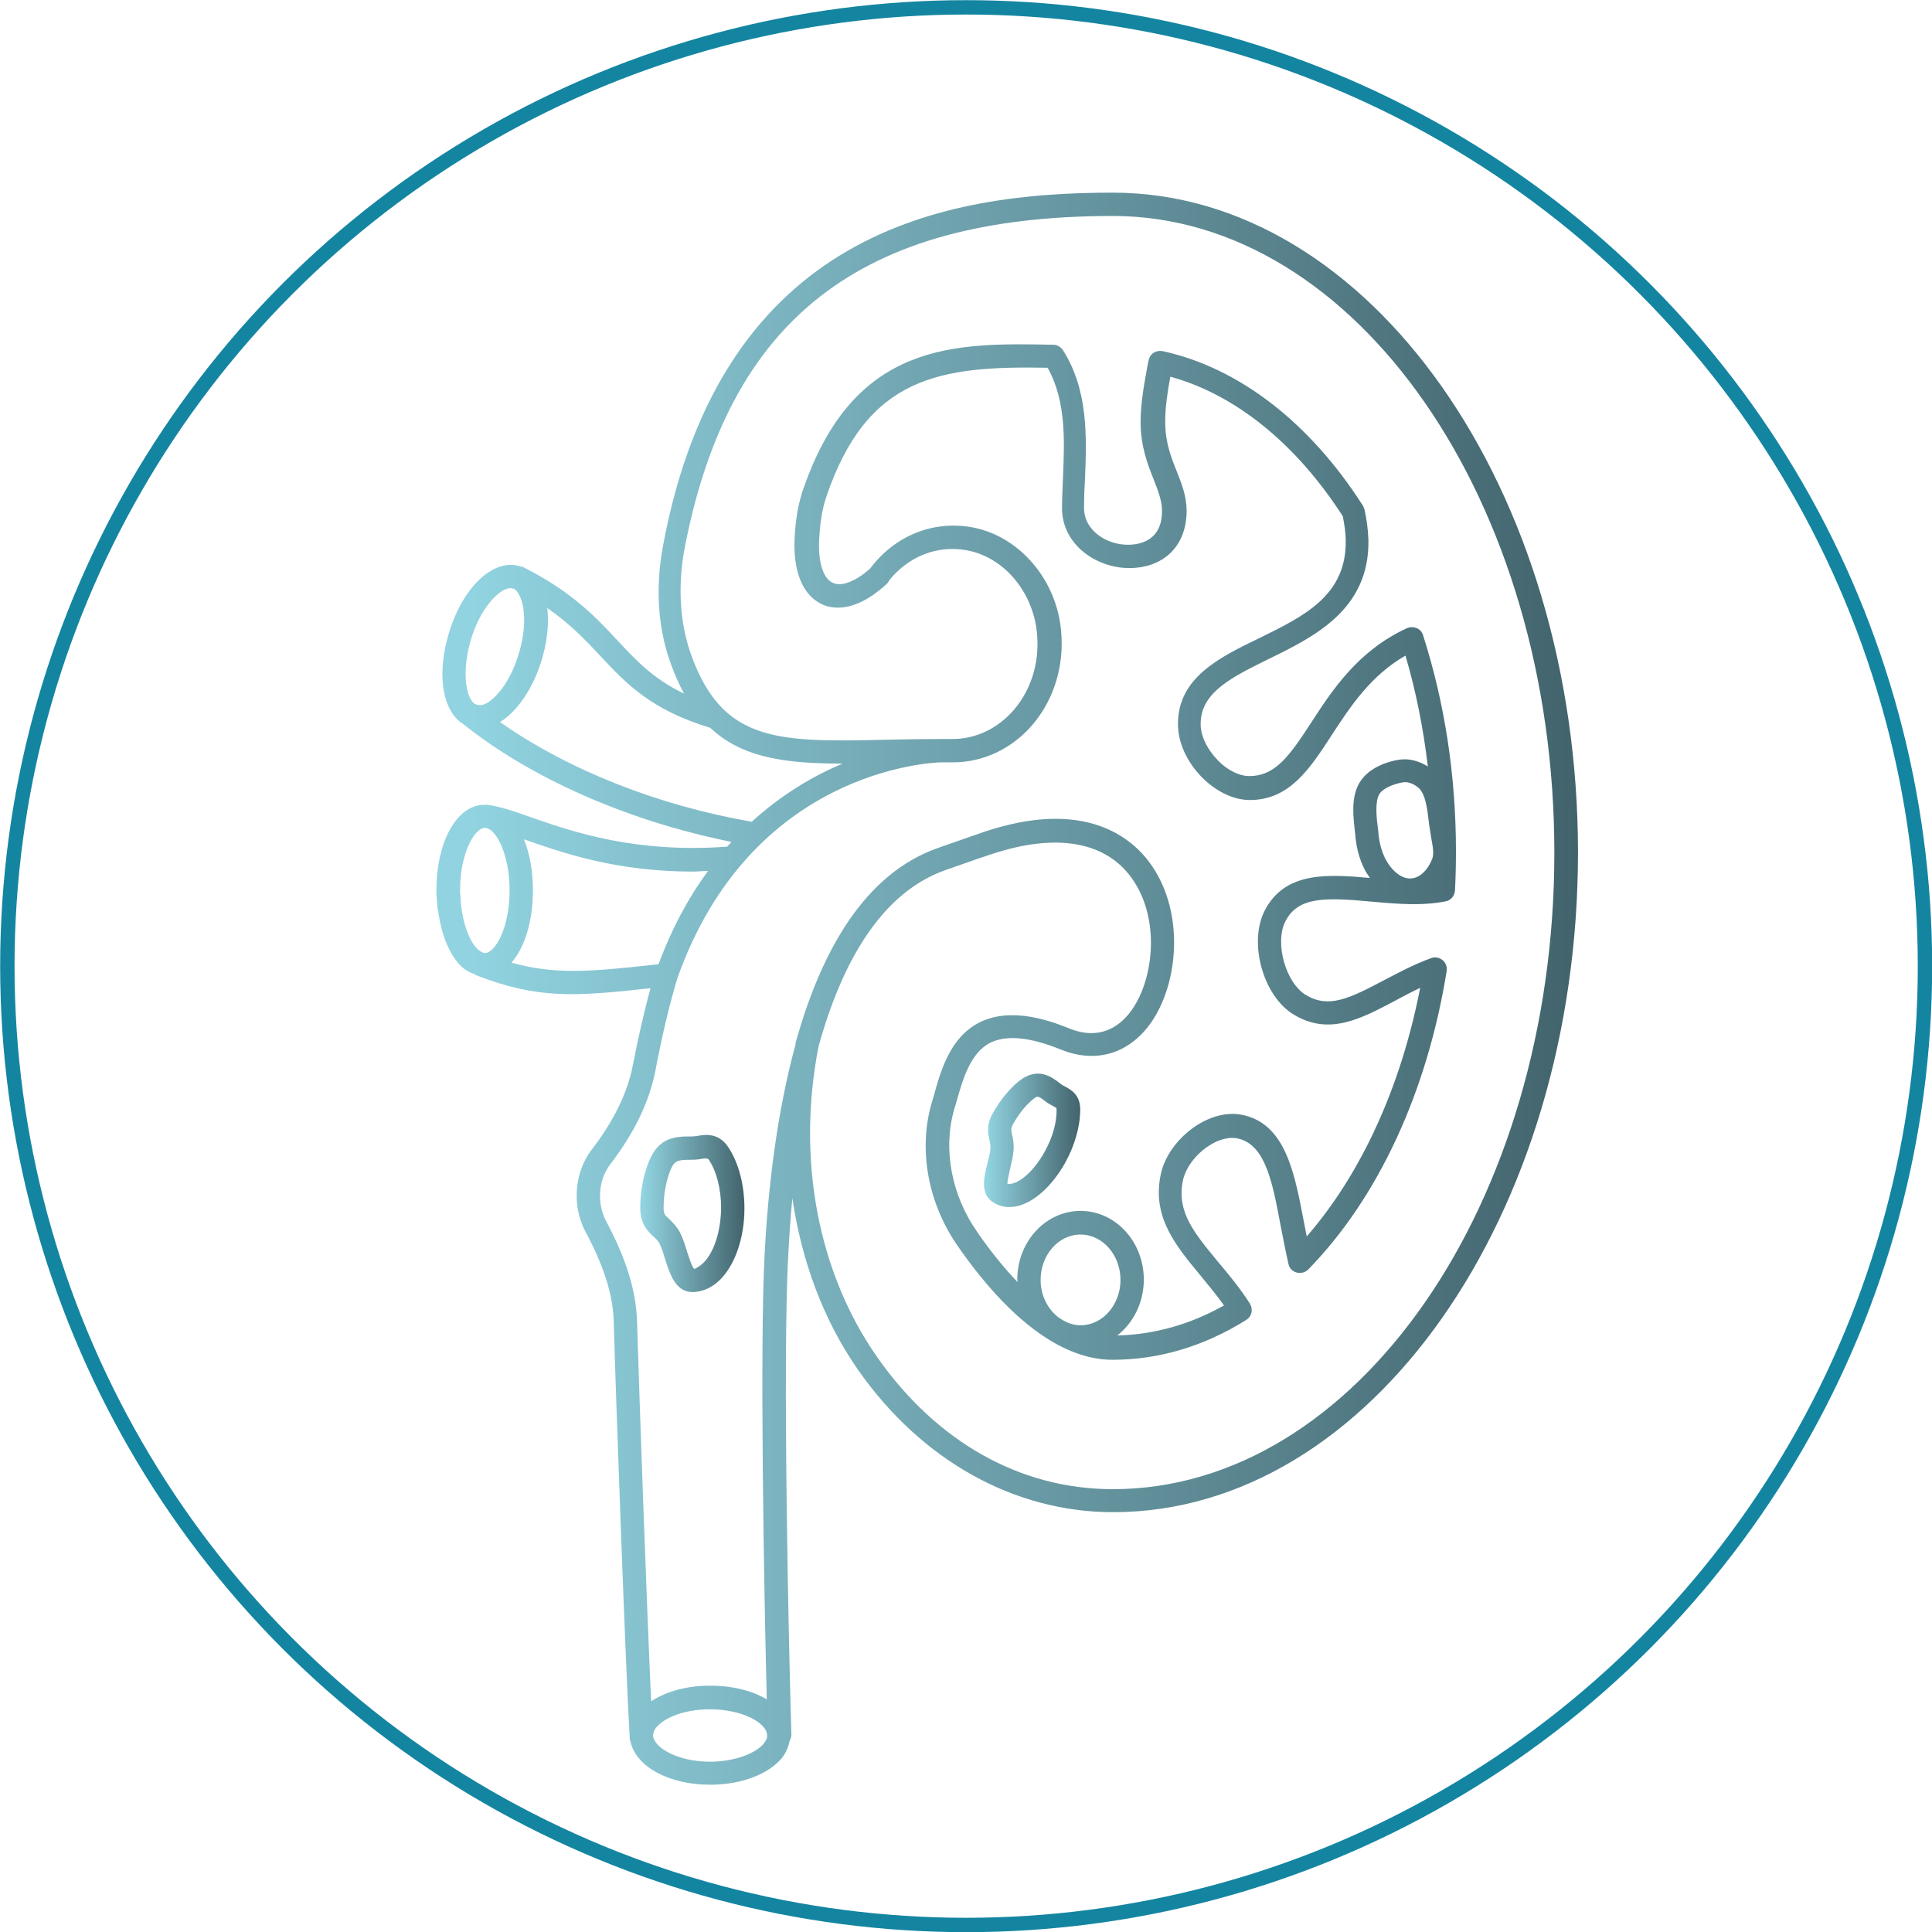<?xml version="1.0" encoding="UTF-8"?>
<svg xmlns="http://www.w3.org/2000/svg" xmlns:xlink="http://www.w3.org/1999/xlink" version="1.1" id="Layer_1" x="0px" y="0px" viewBox="0 0 604.7 604.7" style="enable-background:new 0 0 604.7 604.7;" xml:space="preserve"> <style type="text/css"> .st0{fill:none;} .st1{fill:none;stroke:#1485A1;stroke-width:4.5;stroke-miterlimit:10;} .st2{fill:url(#SVGID_1_);} .st3{fill:url(#SVGID_00000115474561330548883030000006054535660689060758_);} .st4{fill:url(#SVGID_00000011028968519811095060000013286988444721975944_);} </style> <circle class="st0" cx="302.4" cy="302.4" r="300.1"></circle> <circle class="st1" cx="302.4" cy="302.4" r="300.1"></circle> <linearGradient id="SVGID_1_" gradientUnits="userSpaceOnUse" x1="136.734" y1="309.489" x2="493.801" y2="309.489"> <stop offset="2.983980e-02" style="stop-color:#91D3E0"></stop> <stop offset="1" style="stop-color:#42636C"></stop> </linearGradient> <path class="st2" d="M348.3,60.3c-51.7,0-122.4,11.5-140.8,110.6c-2.4,13-1.6,25.7,2.4,36.7c1.3,3.6,2.7,6.7,4.2,9.5 c-9.6-4.6-14.9-10.3-20.8-16.6c-6.6-7.1-14.1-15.1-28.6-22.5c-0.1,0-0.2,0-0.2-0.1c-0.2-0.1-0.4-0.3-0.6-0.3 c-0.3-0.2-0.8-0.3-1.3-0.4c-7.9-2.4-17.2,6-21.7,19.7c-3.8,11.5-3.1,22.4,1.8,27.8c0.4,0.4,0.8,0.8,1.1,1.1c0.4,0.3,0.7,0.5,0.9,0.6 c0,0,0,0,0,0c21.5,17.3,52,30.6,84.2,37.1c-0.4,0.5-0.8,1-1.3,1.5c-28.7,2.1-48.2-4.6-61.1-9.1c-5.6-2-10-3.5-14-4c0,0,0,0,0,0 c0,0,0,0,0,0c-0.1,0-0.7,0-0.9,0c-8.6,0-15,11.5-15,26.8v0.9c0,0.1,0,0.1,0,0.2c0,0,0,0,0,0l0.3,4.1c0,0.3,0.1,0.7,0.2,1 c1,7.5,3.5,13.9,7.3,17.6c1.3,1.2,2.7,1.9,4.1,2.4c0.2,0.1,0.4,0.3,0.7,0.4c18.9,7.3,30.2,6.7,54.4,4c-2.1,7.7-3.9,15.8-5.5,24 c-1.7,8.7-5.9,17.4-12.8,26.4c-3.1,4-4.8,9.2-4.8,14.5c0,4.2,1,8.1,2.9,11.6c5.7,10.7,8.5,19.6,8.7,28.1c0.7,24.9,3.7,107.9,5,130.2 c0,0.4,0.1,0.8,0.3,1.2c1.7,7.6,11.9,13.3,24.8,13.3h0.9c9.3-0.2,17.3-3.3,21.6-8.3c1.4-1.8,2.1-3.7,2.5-5.6 c0.3-0.5,0.5-1.1,0.5-1.8c-0.8-24.9-2.8-117.1-1-149.7c0.3-5.9,0.7-12,1.3-18.2c2.9,19.7,9.7,38.2,20.6,53.8 c19.8,28.3,48.8,44.5,79.8,44.5c80.2,0,145.5-92.7,145.5-206.6C493.8,152.9,428.5,60.3,348.3,60.3z M151.9,220.3 c-1.1,0.5-2,0.6-3.3,0c-0.1,0-0.2-0.2-0.6-0.5c-2.5-2.8-3.4-10.9-0.3-20.6c3.2-9.8,9-15.1,12-15.1c0.2,0,0.5,0,0.7,0.1 c0.1,0,0.3,0.1,0.5,0.1c0.2,0.1,0.5,0.3,0.9,0.8c0.1,0.1,0.2,0.2,0.2,0.3c2.3,3.1,3.1,11,0.1,20.1 C159.5,213.6,155.1,218.8,151.9,220.3z M156.5,226c5.2-3.2,9.9-9.9,12.7-18.3c2-6.2,2.7-12.2,2.1-17.4c7.2,5,12,10.1,16.6,15 c8.1,8.7,15.9,16.9,34.4,22.5c10,9.4,23.5,11.2,41.4,11.2c-9,3.8-19,9.6-28.4,18.2C205.9,252.1,177.9,241,156.5,226z M151.8,298.3 c-0.8,0-1.7-0.7-2.3-1.2c-3-2.9-5.1-9.5-5.4-16.8l-0.1-1v-0.7c0-11.7,4.6-19.5,7.8-19.5c0,0,0,0,0.1,0c0.4,0.1,0.8,0.2,1.2,0.4 c0.1,0,0.1,0.1,0.2,0.1c0,0,0,0,0,0c3,2,6.2,9.3,6.2,19C159.5,290.6,154.9,298.3,151.8,298.3z M160.1,301.3 c4.1-4.7,6.7-12.9,6.7-22.6c0-6-1-11.5-2.8-16c0.1,0,0.2,0.1,0.3,0.1c11.7,4.1,28.5,10,52.5,10c1.5,0,3.2-0.2,4.8-0.2 c-5.9,8-11.2,17.7-15.5,29.2C184.5,304.2,173.7,305.1,160.1,301.3z M239,545.8c-2.8,3.2-9.1,5.4-16,5.6h-0.8 c-10,0-17.7-4.4-17.8-8.3c0,0,0-0.1,0-0.1c0.1-0.5,0.2-1,0.4-1.4c0-0.1,0.1-0.1,0.1-0.2c0,0,0,0,0,0c1.9-3.2,8.4-6.4,17.3-6.4 c10.2,0,17.9,4.3,17.9,8.2C240.2,544,239.7,544.9,239,545.8z M249.1,326.1c-0.1,0.3-0.1,0.5-0.1,0.8c-5.8,21.2-8.6,44.7-9.7,66 c-1.5,29-0.2,104.6,0.7,139c-4.5-2.7-10.7-4.3-17.8-4.3c-7.2,0-13.7,1.8-18.4,4.9c-1.4-30.4-3.7-94.8-4.4-118.7 c-0.3-9.7-3.3-19.6-9.6-31.4c-1.3-2.4-2-5.1-2-8.1c0-3.7,1.1-7.2,3.3-10c7.6-10,12.2-19.6,14.1-29.5c1.9-10,4.1-19.6,6.8-28.6 c23-64.9,78.9-67.5,82.6-67.6c1.3,0,2.5,0,3.8,0c9.4,0,18.4-4.3,24.8-11.8c7.3-8.6,10.4-20.2,8.6-31.9 c-2.4-15.2-13.9-27.5-27.8-29.9c-12.1-2.1-24,2.7-31.7,13l-0.1,0.1c-4.6,4-8.9,5.6-11.6,4.3c-3-1.4-4.6-6.6-4.2-13.7 c0.3-5.4,1-9.7,2.2-13.1c12.8-38,35.8-41.1,69.3-40.5c5.8,10.4,5.3,22.6,4.8,34.5c-0.1,3.2-0.3,6.4-0.3,9.4 c0,11.6,10.9,18.8,21,18.8c10.9,0,18-7,18-17.9c0-4.5-1.5-8.4-3.1-12.4c-1.8-4.5-3.6-9.1-3.6-15.4c0-4.6,0.7-9.3,1.6-14.2 c20.4,5.6,39.4,21,54,43.7c0.4,2.2,0.9,5,0.9,7.5c0.3,17.3-13.1,23.8-27.2,30.7c-12.4,6-25.2,12.3-25.3,26.6 c-0.1,5.8,2.7,12,7.5,16.9c4.5,4.5,9.9,7.1,15,7.1c12.4,0,18.8-9.8,25.6-20.3c5.7-8.7,12.1-18.6,23.1-24.9c3.3,11.2,5.6,22.8,7,34.7 c-2.9-1.8-6-2.6-9.1-2.1c-2.1,0.3-9.2,1.9-12.3,7.2c-2.7,4.6-2,10.5-1.3,16.3l0.1,1.2c0.4,3.4,1.3,6.6,2.7,9.4 c0.5,1.1,1.2,2,1.8,2.9c-13.3-1.2-26.7-2.1-33,10.3c-5.1,10.1-0.4,26.8,9.2,32.5c11,6.6,20.9,1.3,31.5-4.3c2.6-1.4,5.2-2.8,8-4.1 c-6,30.9-18.4,58.1-35.5,77.8c-0.3-1.7-0.7-3.4-1-5.1c-2.8-14.6-5.6-29.7-18.5-32.8c-4.7-1.2-10,0-14.9,3.1 c-5.9,3.8-10.3,9.8-11.4,15.9c-2.5,13,4.8,21.8,12.6,31.2c2.4,3,5,6,7.3,9.3c-10.7,6-21.9,9.1-33.4,9.4c5-3.9,8.3-10.3,8.3-17.5 c0-11.9-8.9-21.5-19.8-21.5s-19.8,9.6-19.8,21.5c0,0.3,0.1,0.5,0.1,0.8c-4.1-4.3-8.3-9.4-12.5-15.5c-8.2-11.6-10.9-26-7.4-38.4 l0.6-2c2.1-7.4,4.4-15.9,10.9-19.1c5-2.4,12.4-1.7,21.9,2.2c10.4,4.2,20.3,1.7,27.2-7c9.4-11.8,12.1-35,1.2-50.7 c-5.9-8.5-20.6-21.1-52.5-10.4c-3.1,1.1-3.1,1.1-14.3,5c-22.8,8-36.3,31.8-44.3,60C249.2,325.7,249.1,325.9,249.1,326.1z M447.3,258 c0,0,0.1,0.7,0.1,0.7c0.2,1.3,0.4,2.6,0.6,3.8c0.5,2.7,0.9,4.9,0.2,6.5c-1.4,3.4-3.6,5.5-6.1,5.9c0,0,0,0,0,0c-3,0.5-6.4-2-8.6-6.3 c-1-2.1-1.7-4.5-2-7.1l-0.1-1.2c-0.6-4.5-1.1-9.2,0.3-11.7c1-1.8,4.4-3.2,7.2-3.7c0.3,0,0.5-0.1,0.8-0.1c1.7,0,3.2,0.9,4.2,1.7 C446.2,248.5,446.7,252.9,447.3,258z M338.2,414.8c-2.1,0-4.1-0.7-5.9-1.8c-0.4-0.3-0.9-0.6-1.3-0.9c-3.2-2.6-5.3-6.8-5.3-11.5 c0-7.8,5.6-14.2,12.5-14.2c6.9,0,12.5,6.4,12.5,14.2S345.1,414.8,338.2,414.8z M348.3,466.1c-28.9,0-55.1-14.7-73.8-41.4 c-18.5-26.5-25.2-61.9-18.3-97.2c7.3-26.3,19.6-48.1,39.8-55.2c11.1-3.9,11.1-3.9,14.2-4.9c20.3-6.8,36-4.1,44.2,7.7 c9,12.8,6.7,32.4-0.9,42c-3.4,4.3-9.5,8.6-18.8,4.8c-11.7-4.8-20.9-5.4-27.9-2c-9.4,4.6-12.4,15.2-14.7,23.7l-0.6,2 c-4.1,14.5-1,31.2,8.4,44.6c9.2,13.2,18.2,22.4,27,28.2c0.2,0.1,0.4,0.2,0.6,0.4c6.9,4.4,13.8,6.8,20.7,6.8 c14.5,0,28.7-4.2,41.9-12.5c0.8-0.5,1.4-1.3,1.6-2.3c0.2-1,0-2-0.5-2.8c-3.2-5-6.8-9.3-10-13.1c-7.5-9.1-12.9-15.6-11-25.2 c0.8-4.1,4-8.4,8.2-11.1c3.2-2.1,6.6-2.9,9.3-2.2c8.4,2.1,10.6,13.7,13.1,27.1c0.8,4.1,1.6,8.2,2.5,12.2c0.3,1.3,1.3,2.3,2.6,2.6 c1.3,0.3,2.6,0,3.6-1c21.8-22.3,37.2-55.5,43.3-93.4c0.2-1.3-0.3-2.6-1.3-3.4c-1-0.8-2.4-1.1-3.6-0.6c-5.5,2-10.5,4.7-14.9,7 c-10.8,5.7-17.2,8.8-24.3,4.5c-6.3-3.8-9.8-16.3-6.4-23c4-7.9,12.8-7.5,27-6.2c7.7,0.7,15.8,1.4,23.2-0.1c1.6-0.3,2.8-1.7,2.9-3.4 c0.2-3.9,0.3-7.9,0.3-11.9c0-0.1,0-0.2,0-0.3c0,0,0-0.1,0-0.1c0-23.6-3.5-46.4-10.3-67.6c-0.3-1-1-1.8-2-2.2c-1-0.4-2-0.4-3,0 c-15.3,7-23.4,19.4-29.9,29.4c-7,10.8-11.4,16.9-19.5,16.9c-3.1,0-6.8-1.8-9.8-4.9c-3.4-3.5-5.5-7.8-5.4-11.6 c0.1-9.8,9.9-14.5,21.2-20.1c14.1-6.9,31.7-15.4,31.3-37.3c-0.1-3.3-0.6-6.8-1.2-9.4c-0.1-0.4-0.3-0.9-0.5-1.3 c-16.6-26-38.8-43.2-62.7-48.4c-1-0.2-2,0-2.8,0.5c-0.8,0.5-1.4,1.4-1.6,2.4l-0.2,0.9c-1.1,6-2.3,12.2-2.3,18.4 c0,7.6,2.2,13.2,4.1,18c1.4,3.6,2.6,6.6,2.6,9.8c0,9.2-6.7,10.6-10.7,10.6c-6.6,0-13.7-4.4-13.7-11.5c0-2.9,0.1-6,0.3-9.1 c0.5-13,1.1-27.7-6.9-40.3c-0.7-1-1.8-1.7-3-1.7c-30.5-0.6-62-1.2-78,44.4c0,0.1-0.1,0.1-0.1,0.2c-0.1,0.3-0.2,0.6-0.3,0.9 c-0.1,0.4-0.3,0.7-0.4,1.1c0,0.1,0,0.1,0,0.2c-1.2,3.8-1.9,8.3-2.2,13.7c-0.5,10.4,2.5,17.7,8.3,20.6c3.2,1.6,10.1,2.9,19.6-5.4 l0.9-0.8c0.4-0.4,0.7-0.8,0.9-1.3c6.1-7.4,14.9-10.9,24-9.3c11,1.9,19.9,11.7,21.9,23.9c1.5,9.6-1,19.1-6.9,26 c-5.1,5.9-11.9,9.2-19.3,9.2c-1.3,0-2.4,0-3.7,0c0,0,0,0,0,0c0,0-0.2,0-0.2,0c-5.5,0-10.8,0.1-15.7,0.2 c-34.7,0.8-52.2,1.2-62.2-26.6c-3.5-9.8-4.2-21.2-2.1-32.9C228,99.8,269.3,67.6,348.3,67.6c76.2,0,138.2,89.4,138.2,199.3 C486.5,376.7,424.5,466.1,348.3,466.1z"></path> <linearGradient id="SVGID_00000063596463413323658040000010824636770846999711_" gradientUnits="userSpaceOnUse" x1="200.315" y1="379.765" x2="232.914" y2="379.765"> <stop offset="2.983980e-02" style="stop-color:#91D3E0"></stop> <stop offset="1" style="stop-color:#42636C"></stop> </linearGradient> <path style="fill:url(#SVGID_00000063596463413323658040000010824636770846999711_);" d="M218.5,355.5c-0.6,0.1-1.2,0.2-2.3,0.2 c0,0,0,0,0,0c-4.3,0-9.9,0-13,7.6c-1.8,4.3-2.8,9.5-2.8,14.8c0,5.1,2.4,7.3,4.1,8.9c0.8,0.7,1.4,1.3,1.9,2.2c0.7,1.3,1.2,3,1.7,4.7 c1.5,4.7,3.3,10.5,8.6,10.5c2.9,0,5.8-1.2,8.2-3.4c5-4.6,8.1-13.3,8.1-22.8c0-7.3-1.8-14.3-5.1-19.2 C224.9,354.5,220.7,355.1,218.5,355.5z M219.9,395.5c-1.1,1-2.2,1.5-2.6,1.7c-0.7-0.6-1.7-3.7-2.3-5.6c-0.6-2-1.3-4.1-2.1-5.7 c-1.1-2.1-2.5-3.4-3.5-4.4c-1.3-1.2-1.7-1.5-1.7-3.4c0-4.4,0.8-8.6,2.2-12c1.2-2.9,2.3-3.1,6.4-3.1c1.1,0,2.3-0.1,3.4-0.3 c0.6-0.1,1.6-0.3,2.1,0.2c2.5,3.7,3.9,9.3,3.9,15.2C225.6,385.5,223.4,392.3,219.9,395.5z"></path> <linearGradient id="SVGID_00000118378253093686200100000011369460828134857107_" gradientUnits="userSpaceOnUse" x1="308.012" y1="356.972" x2="338.079" y2="356.972"> <stop offset="2.983980e-02" style="stop-color:#91D3E0"></stop> <stop offset="1" style="stop-color:#42636C"></stop> </linearGradient> <path style="fill:url(#SVGID_00000118378253093686200100000011369460828134857107_);" d="M333.2,340c-0.4-0.2-0.8-0.4-1.4-0.9 c-2.6-2-7-5.4-12.9-0.7c-3,2.4-5.8,5.9-8.1,9.9c-2.2,3.9-1.5,6.6-1.1,8.6c0.2,1,0.4,1.7,0.3,2.6c-0.1,1.3-0.5,2.9-0.9,4.4 c-1.1,4.4-2.3,9.4,1.3,12.1c1.6,1.2,3.5,1.8,5.5,1.8c0.7,0,1.4-0.1,2.1-0.2c5.4-1.1,11.1-6.1,15.3-13.5c0,0,0,0,0,0 c3.1-5.5,4.8-11.6,4.8-16.9C338.1,342.5,334.9,340.9,333.2,340z M326.9,360.6c-3.4,6.1-7.6,9.4-10.3,9.9c-0.6,0.1-1,0.1-1.3,0 c0-1.1,0.6-3.4,0.9-4.9c0.4-1.8,0.9-3.7,1-5.3c0.2-2.1-0.1-3.8-0.4-5c-0.3-1.5-0.5-2,0.3-3.5c1.8-3.2,4-6,6.3-7.8 c1.4-1.1,1.4-1.1,4.2,1c0.7,0.5,1.5,0.9,2.2,1.3c0.4,0.2,0.9,0.4,0.9,0.9C330.8,351.3,329.4,356.2,326.9,360.6z"></path> </svg>
